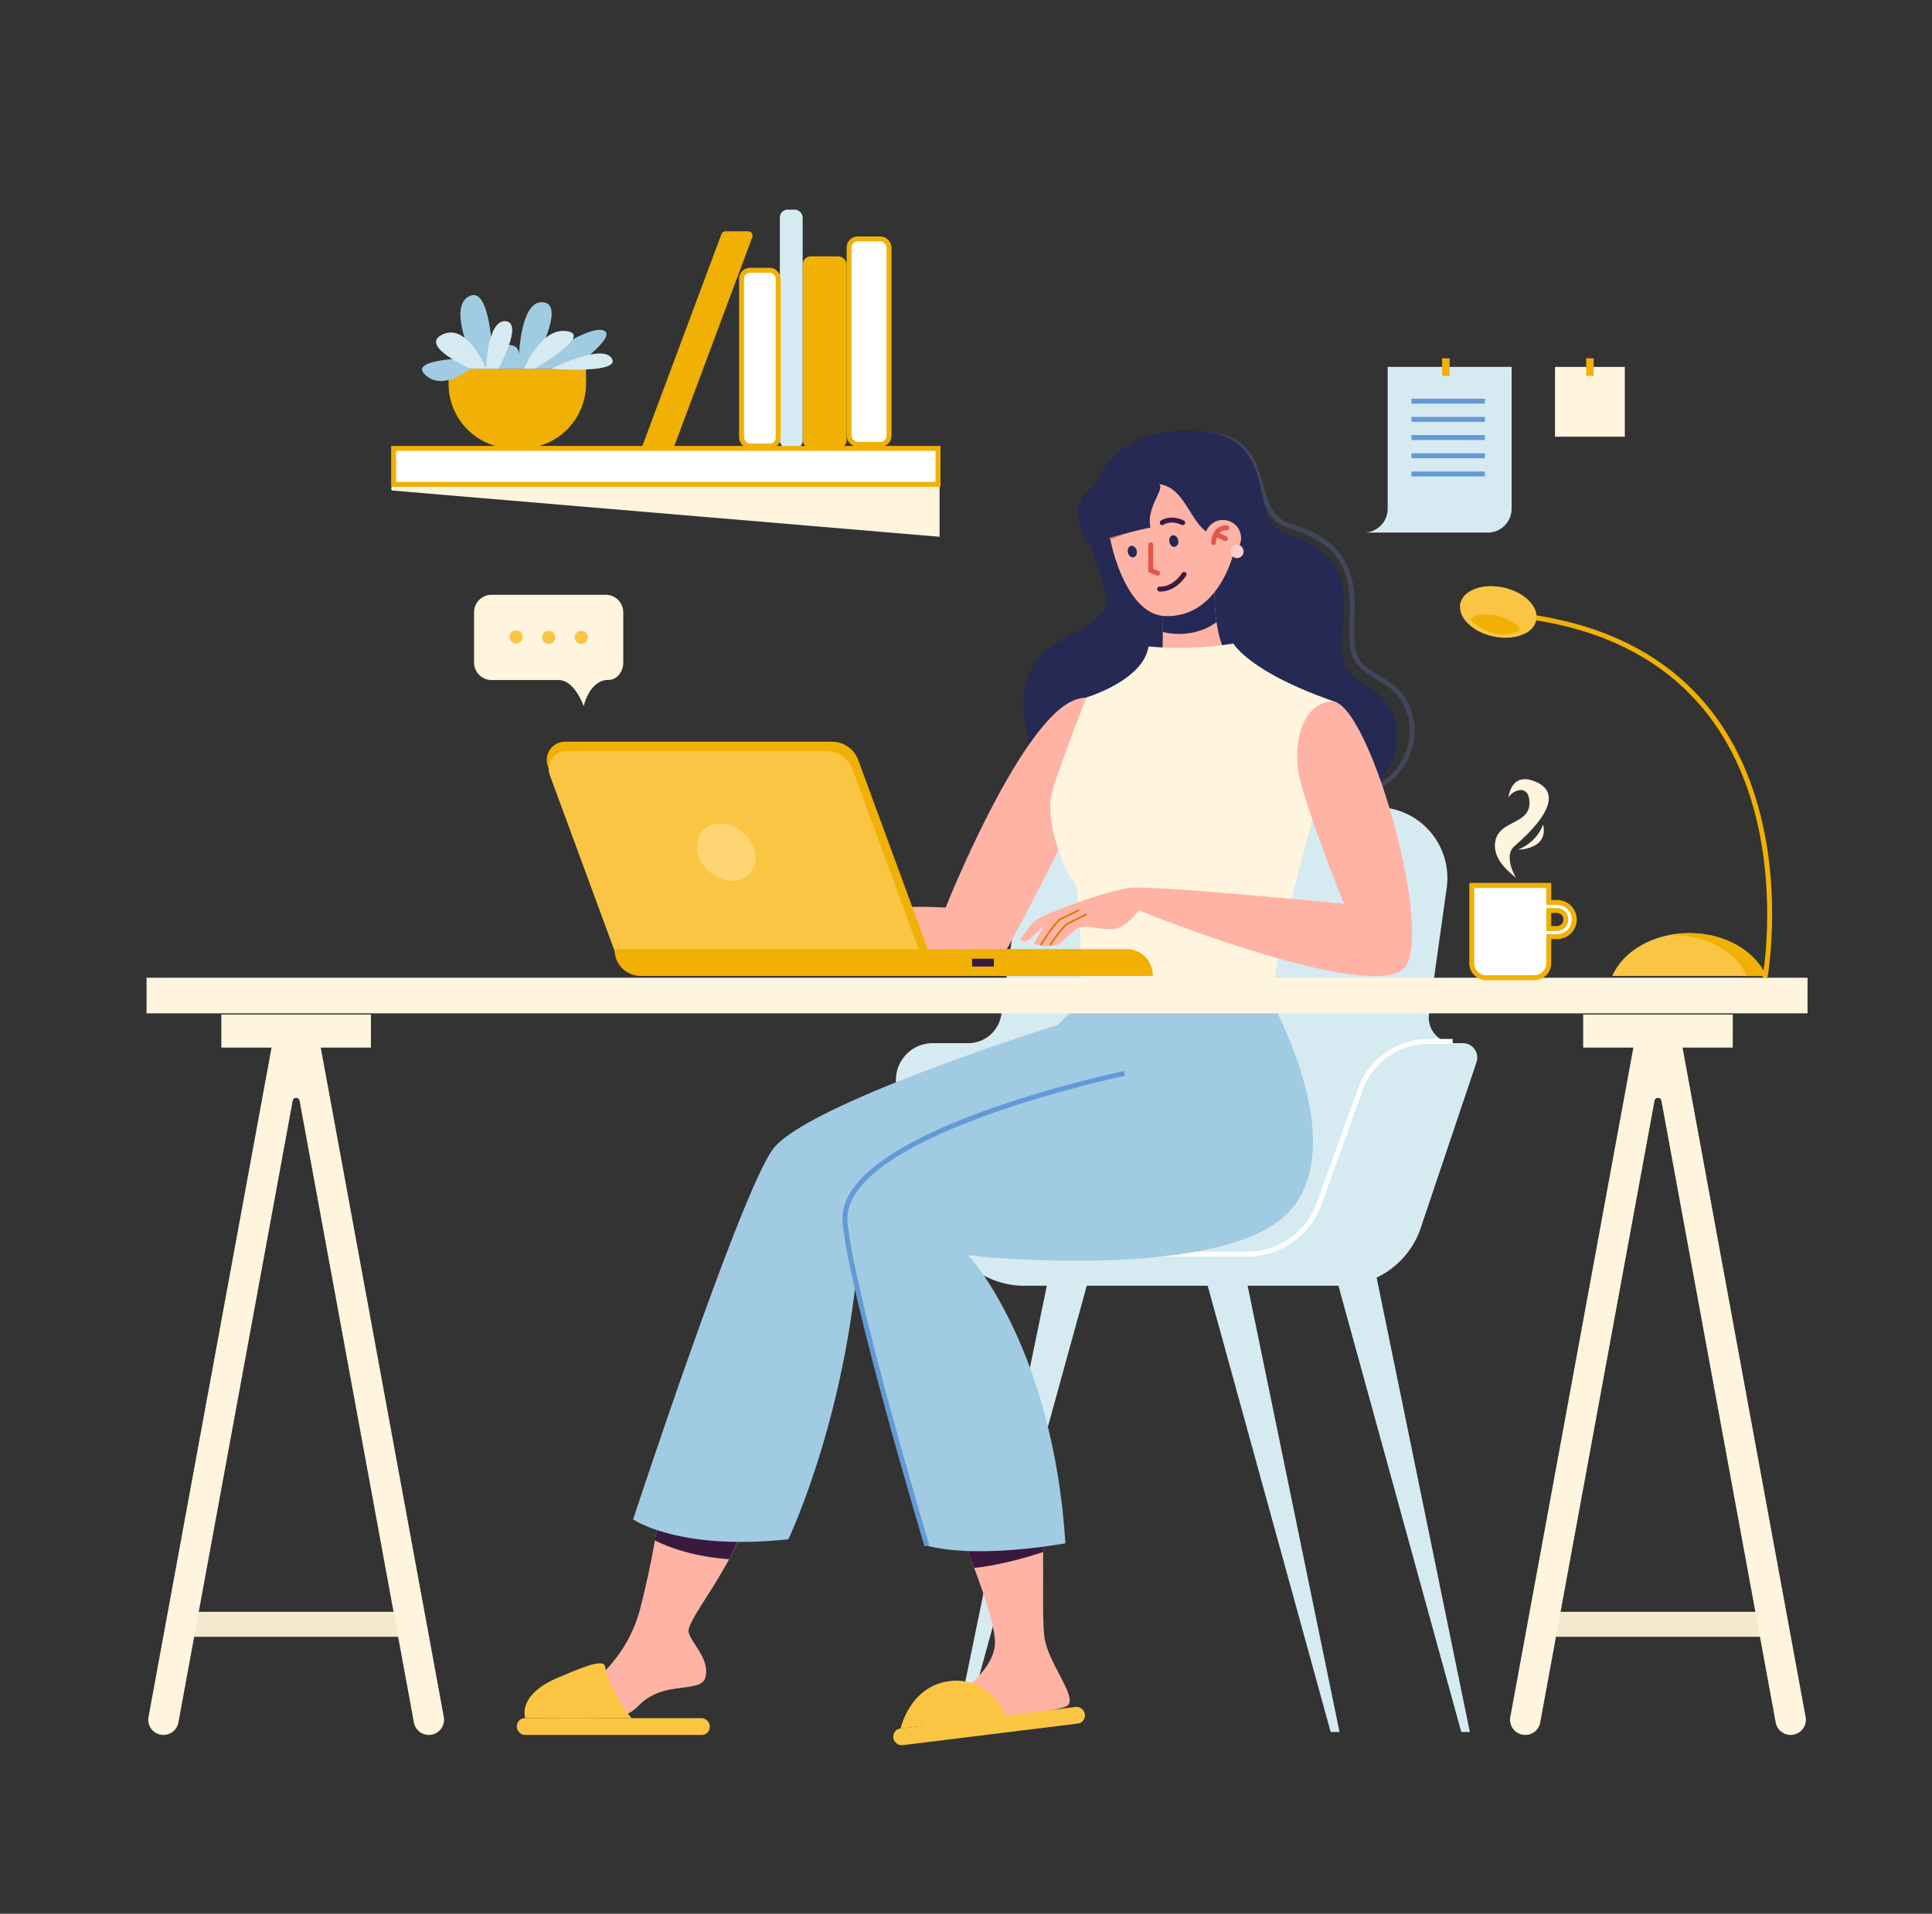<svg id="Layer_1" data-name="Layer 1" xmlns="http://www.w3.org/2000/svg" xmlns:xlink="http://www.w3.org/1999/xlink" viewBox="0 0 1177 1166"><rect x="0" y="0" width="1177" height="1166" fill="#333333" stroke="none"/><defs><style>.cls-1{fill:#ffb3a4;}.cls-2{fill:#fff4de;}.cls-3{fill:#f1b104;}.cls-4{fill:#d6eaf2;}.cls-18,.cls-5{fill:#fff;}.cls-23,.cls-5{stroke:#639ad6;}.cls-18,.cls-19,.cls-23,.cls-5,.cls-6,.cls-7{stroke-miterlimit:10;}.cls-18,.cls-19,.cls-20,.cls-21,.cls-23,.cls-5,.cls-6,.cls-7{stroke-width:3px;}.cls-19,.cls-20,.cls-21,.cls-23,.cls-6,.cls-7{fill:none;}.cls-6{stroke:#fff;}.cls-7{stroke:#41465a;}.cls-8{fill:#252954;}.cls-9{clip-path:url(#clip-path);}.cls-10{fill:#242854;}.cls-11{fill:#ea786c;}.cls-12{fill:#3a193f;}.cls-13{fill:#a1cbe2;}.cls-14{fill:#f9c543;}.cls-15{fill:#db7800;}.cls-16{fill:#f4e8ce;}.cls-17{fill:#ffd473;}.cls-18,.cls-19{stroke:#f1b104;}.cls-20{stroke:#3a1a3f;}.cls-20,.cls-21{stroke-linecap:round;stroke-linejoin:round;}.cls-21{stroke:#e2564b;}.cls-22{fill:#ffcdc5;}</style><clipPath id="clip-path"><path class="cls-1" d="M740.1,352.23s-3.23,41.78,13.5,54.59L708.06,406s1.07-46.27,0-53.75Z"/></clipPath></defs><g id="NOTES"><rect class="cls-2" x="947.33" y="223.55" width="42.53" height="42.53"/><rect class="cls-3" x="966.31" y="218.31" width="4.57" height="10.68"/><path class="cls-4" d="M920.9,223.55v86.39a14.55,14.55,0,0,1-14.55,14.55H831.57v0a14.53,14.53,0,0,0,13.82-14.52V223.55Z"/><rect class="cls-3" x="878.55" y="218.31" width="4.57" height="10.68"/><line class="cls-5" x1="859.88" y1="244.43" x2="904.6" y2="244.43"/><line class="cls-5" x1="859.88" y1="255.52" x2="904.6" y2="255.52"/><line class="cls-5" x1="859.88" y1="266.6" x2="904.6" y2="266.6"/><line class="cls-5" x1="859.88" y1="277.69" x2="904.6" y2="277.69"/><line class="cls-5" x1="859.88" y1="288.78" x2="904.6" y2="288.78"/></g><g id="CHAIR"><polyline class="cls-4" points="638.11 781.58 581.75 1055.29 587.14 1055.29 662.55 781.65"/><polyline class="cls-4" points="837.98 775.12 895.45 1055.29 890.23 1055.29 814.89 781.53"/><polyline class="cls-4" points="759.71 781.58 816.06 1055.29 810.67 1055.29 735.26 781.65"/><path class="cls-4" d="M899.52,647.15l-34,101.05a51.65,51.65,0,0,1-49,35.18H624a51.66,51.66,0,0,1-49-35.18l-28-83.12a22.36,22.36,0,0,1,21.19-29.49h21.55A20.37,20.37,0,0,0,610,618.05l12.56-89.15a43.14,43.14,0,0,1,42.72-37.13H838.62a43.15,43.15,0,0,1,42.73,49.13l-10.78,76.92A15.6,15.6,0,0,0,886,635.59h5.2A8.76,8.76,0,0,1,899.52,647.15Z"/><path class="cls-6" d="M885,634.51H870.76a44.31,44.31,0,0,0-42.31,30l-24.39,67.76a46.78,46.78,0,0,1-44.32,31.85H582.3"/></g><g id="WOMAN"><g id="HAIR"><path class="cls-7" d="M733.78,264.85c43.81,1,25.92,47.06,50.78,55.13,17.6,5.71,39.74,14.12,39.27,49.43-.39,29.13-2.92,33.19,19.31,45.63,30.46,17,22.24,74.3-39.17,72.26"/><path class="cls-8" d="M667,298c1.07-2.92,10-41.52,68.17-34.72,43.52,5.09,26,54.32,46.6,61.27,15.62,5.26,39.63,13.25,37.06,48.47-2.12,29.05-4.89,33,16.56,46.69,29.4,18.84,17.78,75.5-43.4,69.8S639.24,486,635.1,474.14c-3-8.7-28.87-60.19,8.76-82.49,11.32-6.71,32.22-14.86,30-27.9C669.36,337.35,655.78,328.58,667,298Z"/></g><g id="NECK"><path class="cls-1" d="M740.1,352.23s-3.23,41.78,13.5,54.59L708.06,406s1.07-46.27,0-53.75Z"/><g class="cls-9"><ellipse class="cls-10" cx="718.29" cy="363.41" rx="31.25" ry="22.83"/></g></g><g id="HEAD"><path class="cls-1" d="M751.52,336.94s-9.12,39.82-41.94,38.42c-21.82-.93-33.1-38.58-34.69-56.61-1.33-15.05,18.29-26.62,32.66-23.57,17.7,3.76,18.66,33.13,37.26,31.42Z"/><path class="cls-11" d="M698.38,321.31a126.24,126.24,0,0,0-22,7.84,63.18,63.18,0,0,1-2.27-11.4c-1-11,9.21-20.11,20.37-23.06,1.17.38,2.38.8,3.65,1.27C703.9,298.09,694.7,309.13,698.38,321.31Z"/></g><g id="HAIR-2" data-name="HAIR"><path class="cls-8" d="M705.28,294.42c6.07,2.24-7.34,14-4.41,27a370.2,370.2,0,0,0-38.07,10.37s-11.49-17.65-2.41-29.68S685.77,287.22,705.28,294.42Z"/></g><circle class="cls-1" cx="745.05" cy="327.84" r="11.03"/><path id="LEFT_HAND" data-name="LEFT HAND" class="cls-1" d="M652.43,427.49c14.9-7.52,31.16,2.67,23.1,26.36-5.84,17.15-57.95,118.46-63.86,127.26C575.78,601.19,435,578.4,435,578.4s-19.58,8.35-25.26,8.42c-2.49,0-17.64-2.84-17.64-2.84s-.49-1.75,1.84-3.93,18.62.28,12.84-5c-2.57-2.33-16,2.15-22,7.47s-8.55.81-8.55.81,5.93-10.06,8-11.84,15.53-9.16,24.48-10c6.49-.61,22,1.21,30.08,3.52,31.44-6.1,95.64-14.53,137.32-12.06C576.05,553,619.33,444.2,652.43,427.49Z"/><path id="TORSO" class="cls-2" d="M751.41,392.09s9.6,17.51,62.3,35.6c0,0-.19,22.66-8.74,52.46-13.53,47.16-31,113.1-30.74,139.07,0,0-56.83,16.37-115.45,0,0,0,.44-78.68-4.55-82.24s-17.88-36.56-13.61-52.93,21.27-59.12,21.27-59.12,34.79-10.41,37.77-31.06A205.41,205.41,0,0,0,751.41,392.09Z"/><g id="LEGS"><g id="LEFT_LEG" data-name="LEFT LEG"><g id="FOOT"><path class="cls-1" d="M456.27,921c-9.1,33.83-38.57,66.21-36.75,73.48s13.17,16.18,10.2,27.64c-2.08,8-18.74,4.12-31.65,10.55s-8.68,13.11-29.42,13.83-38.21,0-38.21,0,.36-8,9.82-9.82,40.34-20,49.8-56.75c8.76-34,11.64-58.93,11.64-58.93Z"/><path class="cls-12" d="M456.27,921c-2.69,10-7.38,19.84-12.1,29-21.08-1.56-35.62-6.71-45.16-11.38,1.93-11,2.69-17.57,2.69-17.57Z"/></g><path id="PANT" class="cls-13" d="M659.2,609.63l-14.86,14.92c-5.46,1.45-153.51,48.38-173.52,75.66S385.7,925.73,385.7,925.73s27.64,19.41,94.59,12.1c0,0,38.18-79.74,43.64-189.24,0,0,169.15,11.65,193.89-29.1s3.67-102.22,3.67-102.22S677.94,615.34,659.2,609.63Z"/><g id="SLIPPER"><rect class="cls-14" x="314.89" y="1046.85" width="117.5" height="10.23" rx="4.87"/><path class="cls-14" d="M384.73,1046.85s-13.58-15.87-16.13-31.53c-.9-5.54-18.12,2.49-27.8,6.47-26.31,10.81-20.8,25.06-20.8,25.06Z"/></g></g><g id="RIGHT_LEG" data-name="RIGHT LEG"><g id="FOOT-2" data-name="FOOT"><path class="cls-1" d="M580.17,922.52c6.51,14.22,25.58,61.54,26,77.42.68,23.38-40.69,43.35-43.49,45.68-4.65,3.87.85,6.86.85,6.86s77.35-8.8,86-12.8-11.27-26.08-13.28-42.32.88-61.34-2.69-81.43Z"/><path class="cls-12" d="M635.51,945.64c-11.81,3.87-27.24,8.11-42,9.68-5.11-13.69-10.46-26.5-13.35-32.8l53.45-6.59C634.94,923.33,635.38,934.14,635.51,945.64Z"/></g><path id="PANT-2" data-name="PANT" class="cls-13" d="M774.32,609.63s47.9,84.76,12.62,126.94C748.85,782.12,590.15,765,590.15,765s51.28,55.63,58.92,175.31c0,0-52.43,9.83-84.42,1.46,0,0-46.06-154-49.82-197.14C510.11,690.39,685.08,654,685.08,654l7.07-39S728.19,620.13,774.32,609.63Z"/><g id="SLIPPER-2" data-name="SLIPPER"><rect class="cls-14" x="543.76" y="1046.58" width="117.5" height="10.23" rx="4.87" transform="translate(-124.13 81.61) rotate(-7.03)"/><path class="cls-14" d="M612.89,1045.26s-10-24-34.34-21-29.9,28.93-29.9,28.93Z"/></g></g></g><g id="RIGHT_HAND" data-name="RIGHT HAND"><path class="cls-1" d="M853.8,591.24c-27.29,17.31-160-36.57-160-36.57s-8,11.51-16.83,11.51-17-3.44-21.6.12-9.4,9.34-12.92,9.85A25.18,25.18,0,0,1,629.88,575s3-5.34,6.15-10.48c-2.81,1.89-6.63,6.1-8.76,7.75a4.89,4.89,0,0,1-6,.23s6.16-8.53,8.54-10.79,9.14-5.19,13.42-6.76c4.7-1.82,31.89-12.44,45.31-14,14.24-1.66,130.21,9.73,130.21,9.73s-26.41-65.8-28.12-82.85c-2.52-25.15,8.17-40.42,21-40.44C834.47,427.3,876.43,576.89,853.8,591.24Z"/><path class="cls-15" d="M634.16,576.06a.48.48,0,0,1-.28-.08.52.52,0,0,1-.16-.72c.92-1.44,9.07-14.15,11.95-15.58,5-2.46,11.51-5.71,11.51-5.71l.47.94-11.51,5.71c-2.22,1.1-9.08,11.35-11.54,15.2A.51.51,0,0,1,634.16,576.06Z"/><path class="cls-15" d="M639.88,576.06a.52.52,0,0,1-.43-.81c.32-.48,7.95-11.62,10.87-13.06,5-2.47,11.51-5.71,11.51-5.71l.47.93s-6.52,3.25-11.51,5.71c-2.23,1.1-8.32,9.55-10.48,12.72A.53.53,0,0,1,639.88,576.06Z"/></g></g><g id="TABLE"><rect class="cls-2" x="89.29" y="595.72" width="1011.89" height="21.69"/><rect class="cls-16" x="947.14" y="982.06" width="126" height="15.21"/><rect class="cls-2" x="964.49" y="618.13" width="91.13" height="20.16"/><path class="cls-2" d="M1090.89,1057.07h0a9.26,9.26,0,0,1-9.11-7.58l-69.63-378.84a2.13,2.13,0,0,0-4.19,0l-69.64,378.84a9.25,9.25,0,0,1-9.11,7.58h0a9.26,9.26,0,0,1-9.11-10.93l75.1-408.56h29.7l75.1,408.56A9.25,9.25,0,0,1,1090.89,1057.07Z"/><rect class="cls-16" x="117.51" y="982.06" width="126" height="15.21"/><rect class="cls-2" x="134.85" y="618.13" width="91.13" height="20.16"/><path class="cls-2" d="M261.26,1057.07h0a9.26,9.26,0,0,1-9.11-7.58L182.51,670.66a2.13,2.13,0,0,0-4.19,0l-69.63,378.83a9.26,9.26,0,0,1-9.11,7.58h0a9.25,9.25,0,0,1-9.11-10.93l75.09-408.56h29.71l75.1,408.56A9.26,9.26,0,0,1,261.26,1057.07Z"/></g><g id="MESSAGE_ICON" data-name="MESSAGE ICON"><path class="cls-2" d="M370.71,414.26c5.32,0,9-5.18,9-10.63V373.11A10.72,10.72,0,0,0,369,362.38H299.51a10.72,10.72,0,0,0-10.72,10.73v30.52a10.72,10.72,0,0,0,10.72,10.72h40.73c10,0,15.34,16,15.34,16S359,414.26,370.71,414.26Z"/><circle class="cls-14" cx="314.38" cy="388.1" r="4"/><circle class="cls-14" cx="334.24" cy="388.36" r="4"/><circle class="cls-14" cx="354.1" cy="388.36" r="4"/></g><g id="LAPTOP"><path class="cls-3" d="M506.86,451.9H344.25a11.13,11.13,0,0,0-10.45,15l41,111.4H565.22L522.82,463A17,17,0,0,0,506.86,451.9Z"/><path class="cls-14" d="M503.66,457.55H345.1a10.85,10.85,0,0,0-10.18,14.6l40,108.63H560.57L519.23,468.41A16.6,16.6,0,0,0,503.66,457.55Z"/><path class="cls-3" d="M374.43,578.27H686.35a15.94,15.94,0,0,1,15.94,15.94v.43a0,0,0,0,1,0,0H390.37a15.94,15.94,0,0,1-15.94-15.94v-.43A0,0,0,0,1,374.43,578.27Z"/><ellipse class="cls-17" cx="442.37" cy="519.16" rx="15.76" ry="19.45" transform="translate(-239.45 500.53) rotate(-48)"/><rect class="cls-12" x="592.19" y="584.13" width="13.29" height="4.77"/><rect class="cls-3" x="617.58" y="584.13" width="13.29" height="4.77"/></g><g id="CUP"><path class="cls-18" d="M948.67,549.85h-5.14V539.44H896.62v47.38a8.89,8.89,0,0,0,8.9,8.9h29.11a8.9,8.9,0,0,0,8.9-8.9V570.67h5.14a10.41,10.41,0,1,0,0-20.82Zm3.66,14.29a5.46,5.46,0,0,1-3.88,1.6h-4.92v-11h4.92a5.48,5.48,0,0,1,3.88,9.36Z"/><path class="cls-2" d="M923.65,535c-2.47-2.53-15.41-11-12.52-23.19s21.21-9.55,20.65-23.17c-.48-11.55-10.6-6.92-12.82-2.71,0,0,1.34-15.24,15.26-10.15,23.5,8.59-3.78,33-11.58,39.75C915.48,521.74,923.65,535,923.65,535Z"/><path class="cls-2" d="M940.08,502.33s-3,10.29-15.21,15.35C924.87,517.68,943.61,517.68,940.08,502.33Z"/></g><g id="LAMP"><path class="cls-19" d="M1075.25,595.72s35.16-192.63-140.94-219.52"/><path class="cls-14" d="M1075.94,594.65H982.2c6.54-15.17,25-26.11,46.87-26.11S1069.4,579.48,1075.94,594.65Z"/><path class="cls-3" d="M1075.94,594.65h-11.8c-6.21-14.39-23.77-24.77-44.47-24.77-1.46,0-2.9,0-4.32.16a63.11,63.11,0,0,1,13.72-1.5C1050.88,568.54,1069.4,579.48,1075.94,594.65Z"/><path class="cls-14" d="M935.82,378c-.85,3.81-3.85,6.79-8.11,8.6-4.88,2.08-11.42,2.63-18.22,1.12S897,383,893.43,379c-3.1-3.44-4.57-7.41-3.73-11.22,1.81-8.18,13.6-12.53,26.34-9.72S937.63,369.8,935.82,378Z"/><path class="cls-14" d="M935.82,378c-.79,3.57-3.49,6.42-7.35,8.26a10.28,10.28,0,0,0,3.63-5.68c1.69-7.64-6.57-15.95-18.44-18.58-11.2-2.47-21.62,1-24.19,7.8a10.2,10.2,0,0,1,.23-2c1.81-8.19,13.6-12.54,26.34-9.73S937.63,369.81,935.82,378Z"/><path class="cls-3" d="M925.13,384.69a27.63,27.63,0,0,1-28.56-6.32c-1.65-3.6,8.09-4.86,15.68-3.18S928.27,382.79,925.13,384.69Z"/></g><g id="SHELF"><path id="SHADOW" class="cls-2" d="M239.07,296.53H572.4v30.52L239,298.88C238.12,298.79,238.18,296.53,239.07,296.53Z"/><g id="BOOKS"><rect class="cls-18" x="517.29" y="145.58" width="24.32" height="125.15" rx="5.15"/><rect class="cls-3" x="488.99" y="156.17" width="26.8" height="117.04" rx="5.03"/><rect class="cls-4" x="475.09" y="127.75" width="13.9" height="145.46" rx="4.69"/><rect class="cls-18" x="451.77" y="164.65" width="22.32" height="107.08" rx="5.14"/><path class="cls-3" d="M410.26,273.21H390.78l48.73-130.57a2.66,2.66,0,0,1,2.48-1.73h13.82a2.69,2.69,0,0,1,2.48,3.64Z"/></g><rect id="SHELF-2" data-name="SHELF" class="cls-18" x="239.8" y="273.21" width="331.65" height="21.88"/><g id="PLANT"><path class="cls-3" d="M273.32,224.7H357a0,0,0,0,1,0,0v9.19a39.33,39.33,0,0,1-39.33,39.33h-5.06a39.33,39.33,0,0,1-39.33-39.33V224.7a0,0,0,0,1,0,0Z"/><path class="cls-13" d="M348.63,224.7h-62s-18.14,14.79-28.49,2.66c-7.5-8.78,28.38-9.17,28.38-9.17l1.08-.38s-15.39-32.32-.84-37.71c10-3.73,12.48,23.65,13,32.54,5.29-2.21,15.61-5.4,16.5,3,0,0,1.15-34.59,15.64-31.29,12.05,2.75-5.82,35.26-5.82,35.26l1.25.76s33.11-24.18,41.23-18.56C374.7,206.06,348.63,224.7,348.63,224.7Z"/><path class="cls-4" d="M296.12,224.7s.64-29.82,11.87-29-4.42,29-4.42,29Z"/><path class="cls-4" d="M296.12,224.7s-11.26-28.14-26.52-20.93c-14.91,7,17.16,20.93,17.16,20.93Z"/><path class="cls-4" d="M319.26,224.7s10.11-25.35,26.14-22.94-19.79,22.94-19.79,22.94Z"/><path class="cls-4" d="M335.75,224.7s31.36-15.79,37-6.27S335.75,224.7,335.75,224.7Z"/></g></g><path class="cls-20" d="M706.47,358.91s8.26.94,14.88-8.93"/><path class="cls-21" d="M739.34,330.59s0-9.12,8-9"/><line class="cls-21" x1="741.19" y1="325.66" x2="746.52" y2="328.15"/><circle class="cls-22" cx="753.6" cy="335.97" r="4.05"/><polyline class="cls-21" points="701.02 331.92 701.02 347.55 705.19 349.24"/><path class="cls-20" d="M708.06,318.44s4.57-3.54,12.46,0"/><ellipse class="cls-10" cx="715.09" cy="329.63" rx="2.75" ry="3.56" transform="translate(-46.17 128.41) rotate(-9.94)"/><ellipse class="cls-10" cx="689.82" cy="336" rx="2.75" ry="3.56" transform="translate(-58.63 166.99) rotate(-13.24)"/><path id="PANT-3" data-name="PANT" class="cls-23" d="M564.65,941.76s-46.06-154-49.82-197.14C510.11,690.39,685.08,654,685.08,654"/></svg>